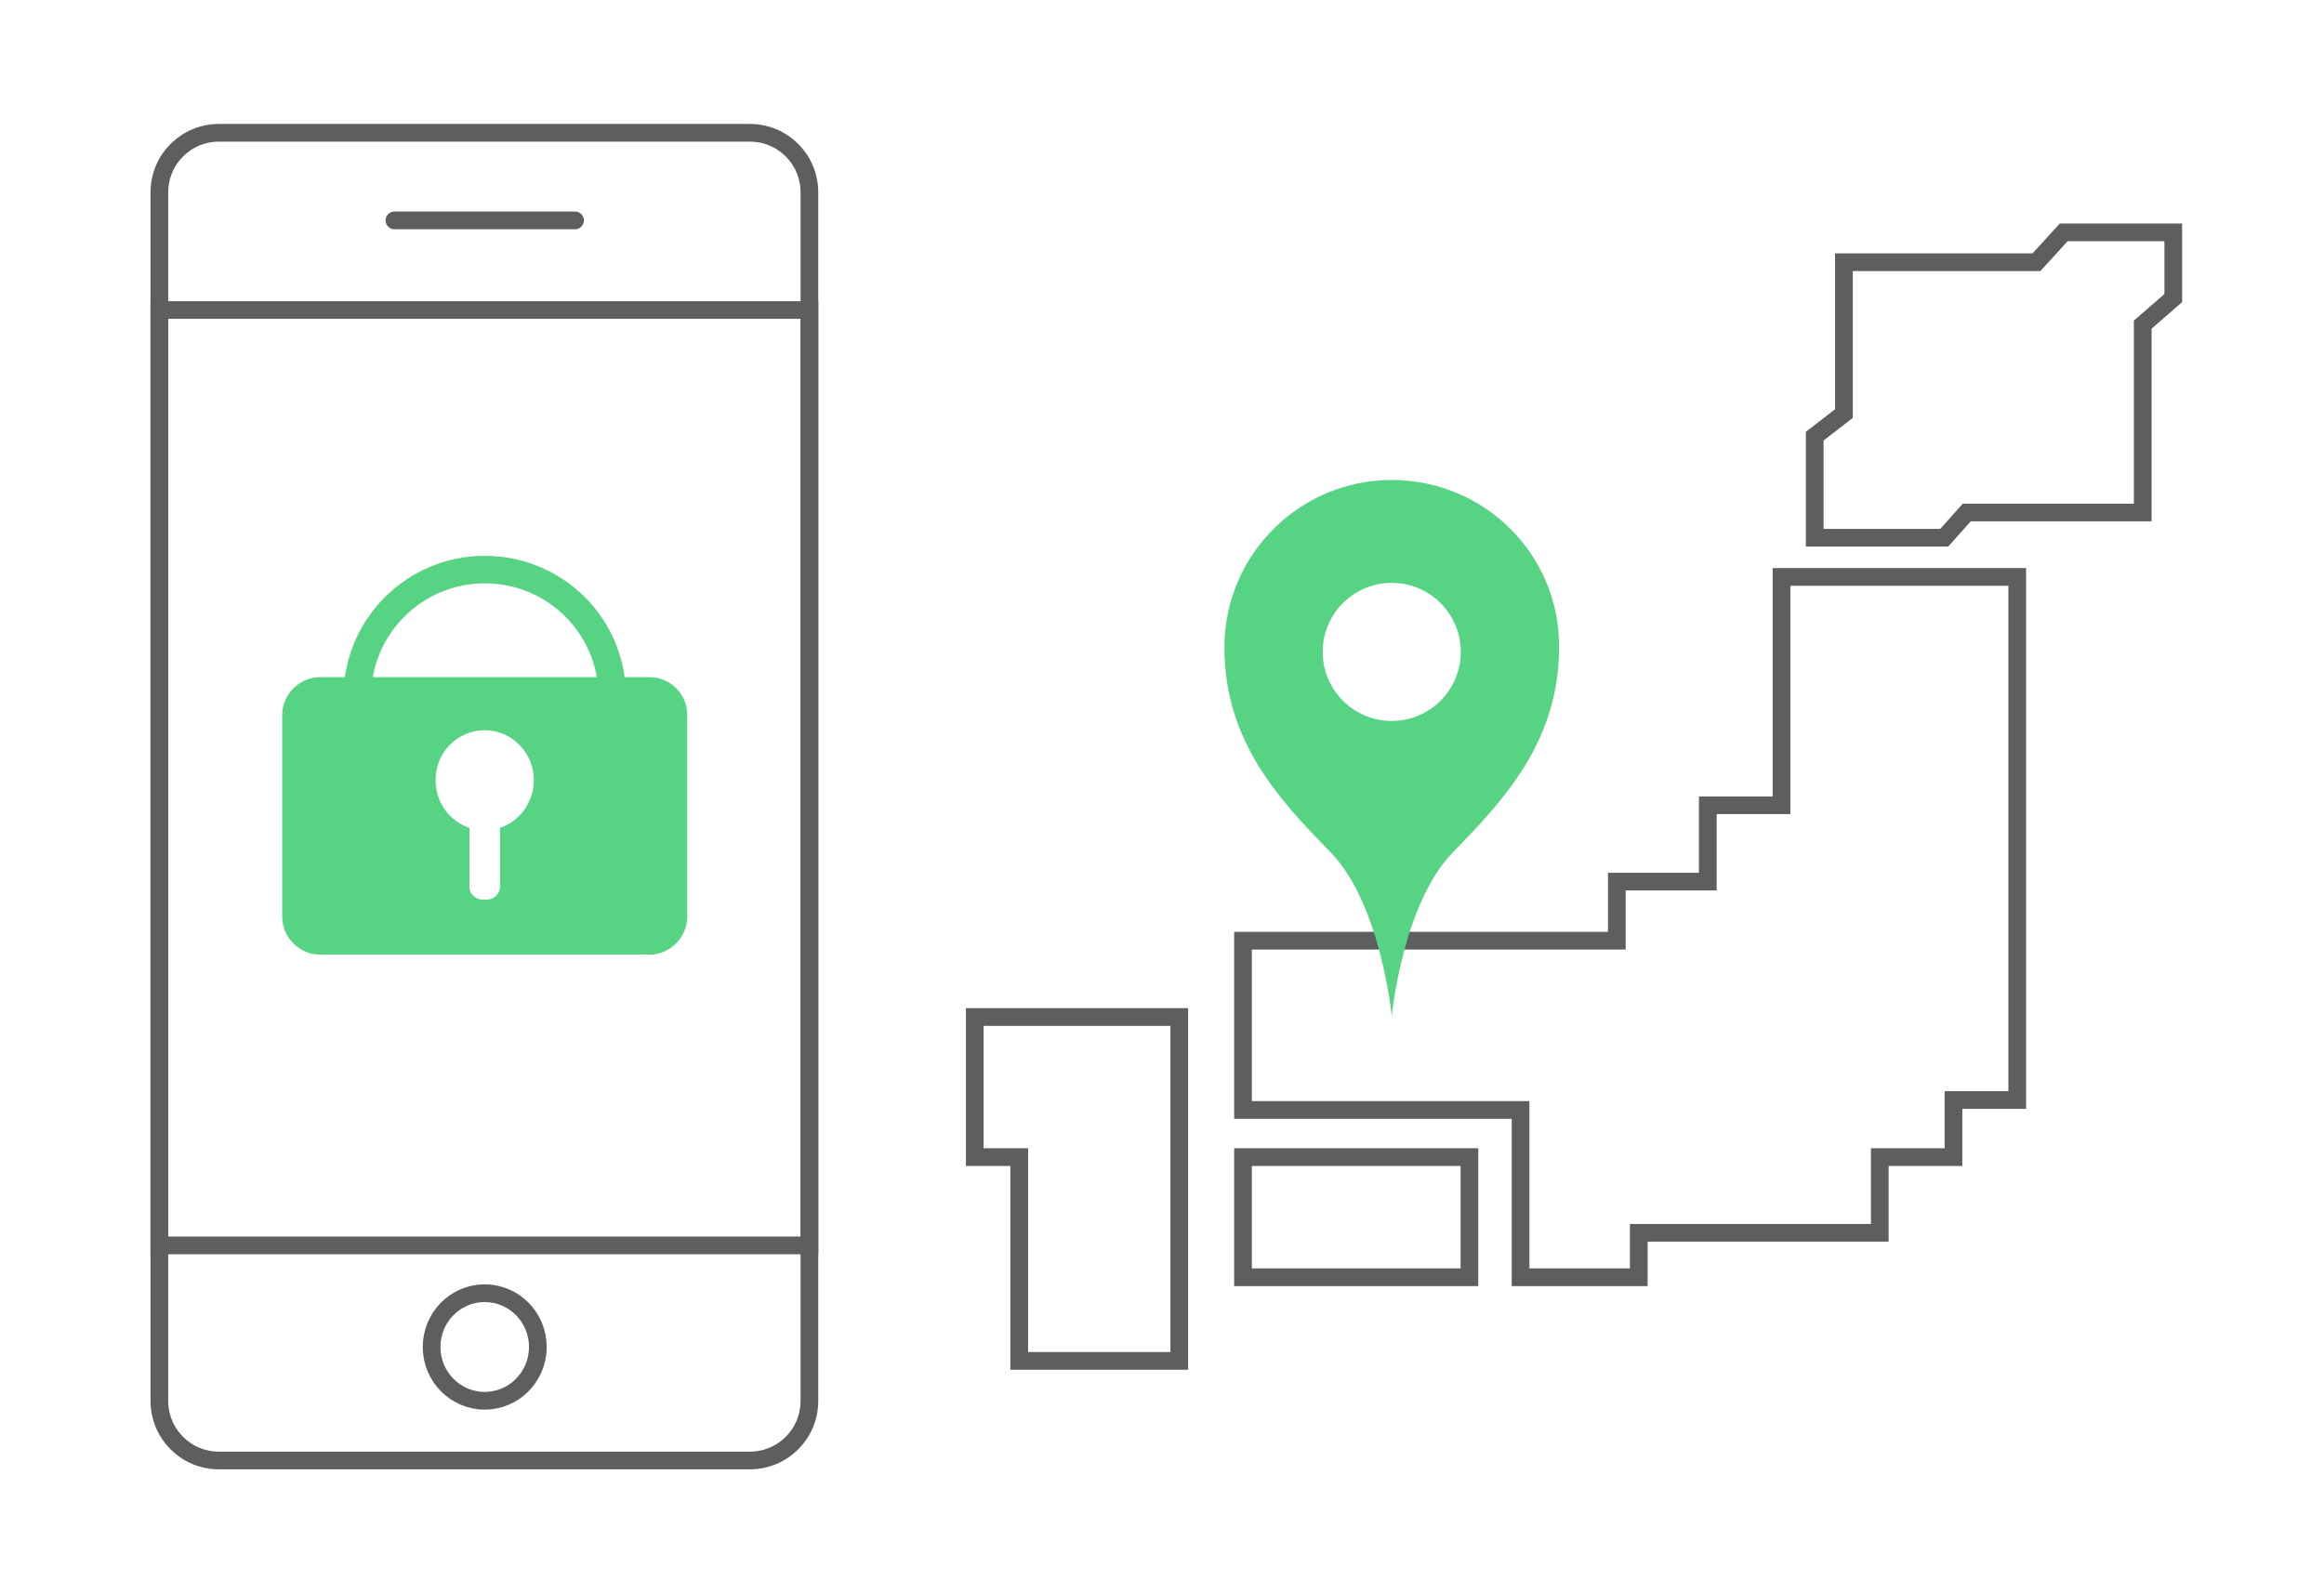 <!-- Generator: Adobe Illustrator 19.2.1, SVG Export Plug-In  -->
<svg version="1.1"
	 xmlns="http://www.w3.org/2000/svg" xmlns:xlink="http://www.w3.org/1999/xlink" xmlns:a="http://ns.adobe.com/AdobeSVGViewerExtensions/3.0/"
	 x="0px" y="0px" width="350px" height="240px" viewBox="0 0 350 240" style="enable-background:new 0 0 350 240;"
	 xml:space="preserve">
<style type="text/css">
	.st0{fill:none;}
	.st1{fill:none;stroke:#5E5E5E;stroke-width:2.667;stroke-linecap:round;stroke-miterlimit:10;}
	.st2{fill:#57D384;}
	.st3{fill:none;stroke:#57D384;stroke-width:4.146;stroke-miterlimit:10;}
	.st4{fill:none;stroke:#57D384;stroke-width:1.204;stroke-miterlimit:10;}
</style>
<defs>
</defs>
<g>
	<rect class="st0" width="350" height="240"/>
	<g>
		<g>
			<path class="st1" d="M112.9,220H33c-5,0-9-4-9-9V29c0-5,4-9,9-9h79.9c5,0,9,4,9,9v182C121.9,216,117.9,220,112.9,220z"/>
			<rect x="24" y="46.7" class="st1" width="97.9" height="140.9"/>
			<line class="st1" x1="59.4" y1="33.2" x2="86.6" y2="33.2"/>
			<ellipse class="st1" cx="73" cy="202.9" rx="8" ry="8.1"/>
		</g>
		<g>
			<path class="st2" d="M97.8,102H48.2c-3.1,0-5.7,2.6-5.7,5.7v30.4c0,3.1,2.6,5.7,5.7,5.7h49.6c3.1,0,5.7-2.6,5.7-5.7v-30.4
				C103.5,104.5,100.9,102,97.8,102z M75.3,124.7v8.9c0,1-0.9,1.9-1.9,1.9h-0.8c-1,0-1.9-0.9-1.9-1.9v-8.9c-3-1-5.1-3.8-5.1-7.2
				c0-4.2,3.3-7.5,7.4-7.5c4.1,0,7.4,3.4,7.4,7.5C80.4,120.8,78.3,123.7,75.3,124.7z"/>
			<path class="st3" d="M92.2,104.9C92.2,94.3,83.6,85.8,73,85.8s-19.2,8.6-19.2,19.2H92.2z"/>
		</g>
	</g>
	<g>
		<g>
			<polygon class="st1" points="327.3,35 310.8,35 306.7,39.5 277.7,39.5 277.7,62.3 273.3,65.7 273.3,81 292.8,81 296.2,77.2 
				322.7,77.2 322.7,48.9 327.3,44.9 			"/>
			<polygon class="st1" points="268.3,121.3 257.2,121.3 257.2,132.8 243.5,132.8 243.5,141.7 187.2,141.7 187.2,167.2 229,167.2 
				229,192.4 246.8,192.4 246.8,185.7 283.1,185.7 283.1,174.3 294.2,174.3 294.2,165.7 303.8,165.7 303.8,86.9 268.3,86.9 			"/>
			<rect x="187.2" y="174.3" class="st1" width="34.1" height="18.1"/>
			<polygon class="st1" points="146.8,153.2 146.8,174.3 153.5,174.3 153.5,205 177.6,205 177.6,174.3 177.6,153.2 153.5,153.2 			
				"/>
		</g>
		<g>
			<path class="st2" d="M209.6,72.3c-13.9,0-25.2,11.3-25.2,25.2c0,14.3,8.4,23.1,16,30.9c7.6,7.8,9.2,24.7,9.2,24.7
				s1.6-16.9,9.2-24.7c7.6-7.8,16-16.7,16-30.9C234.9,83.6,223.6,72.3,209.6,72.3z M209.6,109.2c-6.1,0-11-4.9-11-11
				c0-6.1,4.9-11,11-11c6.1,0,11,4.9,11,11C220.7,104.3,215.7,109.2,209.6,109.2z"/>
			<circle class="st4" cx="209.6" cy="98.2" r="11"/>
		</g>
	</g>
</g>
</svg>
